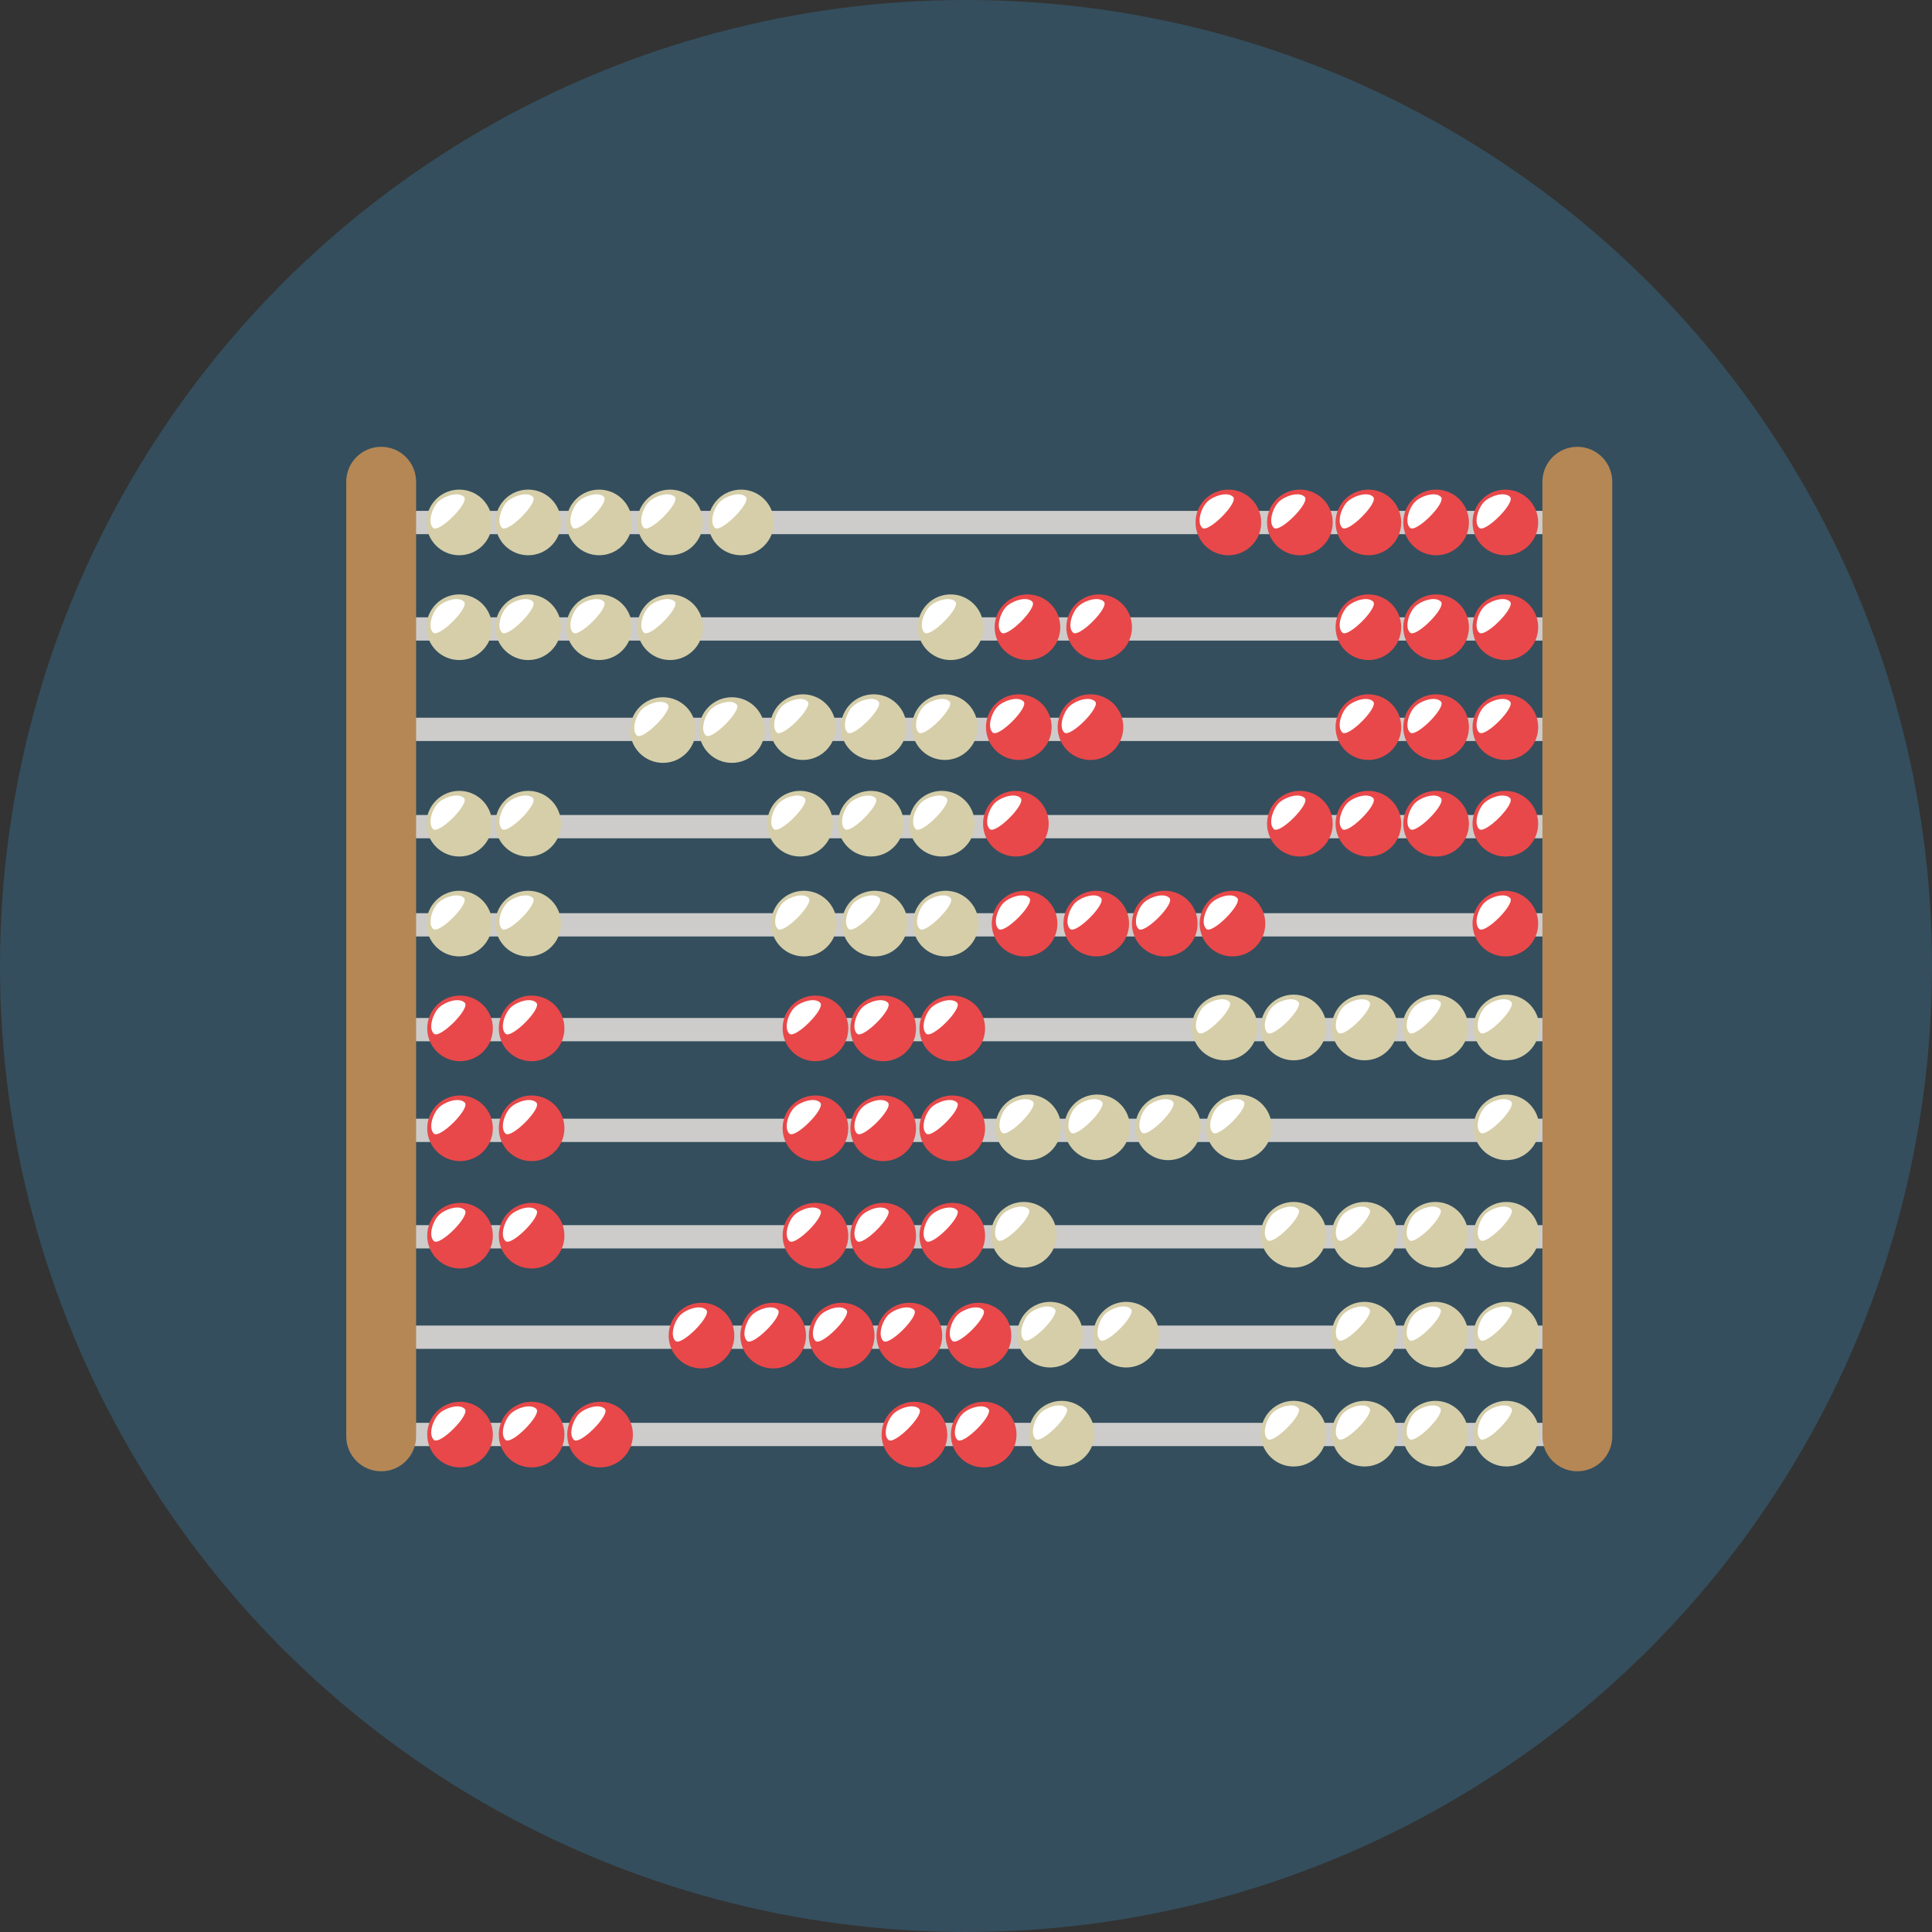 <?xml version="1.0" encoding="iso-8859-1"?>
<!-- Uploaded to: SVG Repo, www.svgrepo.com, Generator: SVG Repo Mixer Tools -->
<svg height="800px" width="800px" version="1.1" id="Layer_1" xmlns="http://www.w3.org/2000/svg" xmlns:xlink="http://www.w3.org/1999/xlink" 
	 viewBox="0 0 473.935 473.935" xml:space="preserve">
<rect x="0" y="0" width="473.935" height="473.935" fill="#333333" stroke="none"/>
<circle style="fill:#344E5D;" cx="236.967" cy="236.967" r="236.967"/>
<path style="fill:#CDCCCB;" d="M392.648,128.171c0,1.579-1.28,2.859-2.859,2.859H93.504c-1.579,0-2.859-1.28-2.859-2.859l0,0
	c0-1.575,1.28-2.855,2.859-2.855h296.29C391.372,125.32,392.648,126.596,392.648,128.171L392.648,128.171z"/>
<circle style="fill:#E84849;" cx="318.875" cy="128.156" r="8.056"/>
<path style="fill:#FFFFFF;" d="M312.465,129.473c-1.418-1.414-0.183-4.943,1.227-6.357c1.426-1.411,4.947-2.649,6.365-1.231
	C321.476,123.299,313.884,130.891,312.465,129.473z"/>
<circle style="fill:#E84849;" cx="301.326" cy="128.156" r="8.056"/>
<path style="fill:#FFFFFF;" d="M294.902,129.473c-1.418-1.414-0.191-4.943,1.227-6.357c1.418-1.411,4.947-2.649,6.357-1.231
	C303.908,123.299,296.312,130.891,294.902,129.473z"/>
<circle style="fill:#E84849;" cx="335.676" cy="128.156" r="8.052"/>
<path style="fill:#FFFFFF;" d="M329.266,129.473c-1.418-1.414-0.191-4.943,1.227-6.357c1.418-1.411,4.947-2.649,6.357-1.231
	C338.269,123.299,330.677,130.891,329.266,129.473z"/>
<circle style="fill:#E84849;" cx="352.289" cy="128.156" r="8.056"/>
<path style="fill:#FFFFFF;" d="M345.883,129.473c-1.418-1.414-0.191-4.943,1.227-6.357c1.418-1.411,4.939-2.649,6.357-1.231
	C354.89,123.299,347.294,130.891,345.883,129.473z"/>
<circle style="fill:#E84849;" cx="369.277" cy="128.156" r="8.052"/>
<path style="fill:#FFFFFF;" d="M362.841,129.473c-1.418-1.414-0.183-4.943,1.227-6.357c1.418-1.411,4.947-2.649,6.357-1.231
	C371.844,123.299,364.256,130.891,362.841,129.473z"/>
<circle style="fill:#D5CEA9;" cx="129.567" cy="128.156" r="8.056"/>
<path style="fill:#FFFFFF;" d="M123.139,129.473c-1.418-1.414-0.183-4.943,1.235-6.357c1.418-1.411,4.939-2.649,6.357-1.231
	C132.149,123.299,124.557,130.891,123.139,129.473z"/>
<circle style="fill:#D5CEA9;" cx="112.665" cy="128.156" r="8.052"/>
<path style="fill:#FFFFFF;" d="M106.233,129.473c-1.418-1.414-0.183-4.943,1.227-6.357c1.418-1.411,4.947-2.649,6.365-1.231
	C115.24,123.299,107.651,130.891,106.233,129.473z"/>
<circle style="fill:#D5CEA9;" cx="146.977" cy="128.156" r="8.052"/>
<path style="fill:#FFFFFF;" d="M140.553,129.473c-1.418-1.414-0.183-4.943,1.235-6.357c1.411-1.411,4.939-2.649,6.357-1.231
	C149.559,123.299,141.971,130.891,140.553,129.473z"/>
<circle style="fill:#D5CEA9;" cx="164.377" cy="128.156" r="8.052"/>
<path style="fill:#FFFFFF;" d="M157.933,129.473c-1.418-1.414-0.183-4.943,1.227-6.357c1.418-1.411,4.947-2.649,6.365-1.231
	C166.944,123.299,159.352,130.891,157.933,129.473z"/>
<circle style="fill:#D5CEA9;" cx="181.787" cy="128.156" r="8.052"/>
<path style="fill:#FFFFFF;" d="M175.363,129.473c-1.426-1.414-0.191-4.943,1.227-6.357c1.418-1.411,4.939-2.649,6.357-1.231
	C184.365,123.299,176.773,130.891,175.363,129.473z"/>
<g>
	<path style="fill:#CDCCCB;" d="M392.648,154.285c0,1.579-1.28,2.859-2.859,2.859H93.504c-1.579,0-2.859-1.28-2.859-2.859l0,0
		c0-1.575,1.28-2.855,2.859-2.855h296.29C391.372,151.43,392.648,152.71,392.648,154.285L392.648,154.285z"/>
	<path style="fill:#CDCCCB;" d="M392.648,178.917c0,1.579-1.28,2.855-2.859,2.855H93.504c-1.579,0-2.859-1.276-2.859-2.855l0,0
		c0-1.579,1.28-2.855,2.859-2.855h296.29C391.372,176.062,392.648,177.338,392.648,178.917L392.648,178.917z"/>
	<path style="fill:#CDCCCB;" d="M392.648,202.782c0,1.575-1.28,2.855-2.859,2.855H93.504c-1.579,0-2.859-1.28-2.859-2.855l0,0
		c0-1.579,1.28-2.859,2.859-2.859h296.29C391.372,199.924,392.648,201.203,392.648,202.782L392.648,202.782z"/>
	<path style="fill:#CDCCCB;" d="M392.648,226.876c0,1.575-1.28,2.855-2.859,2.855H93.504c-1.579,0-2.859-1.28-2.859-2.855l0,0
		c0-1.579,1.28-2.859,2.859-2.859h296.29C391.372,224.017,392.648,225.297,392.648,226.876L392.648,226.876z"/>
	<path style="fill:#CDCCCB;" d="M392.648,252.574c0,1.579-1.28,2.859-2.859,2.859H93.504c-1.579,0-2.859-1.28-2.859-2.859l0,0
		c0-1.575,1.28-2.855,2.859-2.855h296.29C391.372,249.723,392.648,250.999,392.648,252.574L392.648,252.574z"/>
	<path style="fill:#CDCCCB;" d="M392.648,277.281c0,1.579-1.28,2.855-2.859,2.855H93.504c-1.579,0-2.859-1.276-2.859-2.855l0,0
		c0-1.575,1.28-2.855,2.859-2.855h296.29C391.372,274.426,392.648,275.706,392.648,277.281L392.648,277.281z"/>
	<path style="fill:#CDCCCB;" d="M392.648,303.392c0,1.579-1.28,2.855-2.859,2.855H93.504c-1.579,0-2.859-1.276-2.859-2.855l0,0
		c0-1.579,1.28-2.855,2.859-2.855h296.29C391.372,300.54,392.648,301.813,392.648,303.392L392.648,303.392z"/>
	<path style="fill:#CDCCCB;" d="M392.648,328.024c0,1.575-1.28,2.855-2.859,2.855H93.504c-1.579,0-2.859-1.28-2.859-2.855l0,0
		c0-1.579,1.28-2.859,2.859-2.859h296.29C391.372,325.169,392.648,326.445,392.648,328.024L392.648,328.024z"/>
	<path style="fill:#CDCCCB;" d="M392.648,351.885c0,1.579-1.28,2.859-2.859,2.859H93.504c-1.579,0-2.859-1.28-2.859-2.859l0,0
		c0-1.575,1.28-2.855,2.859-2.855h296.29C391.372,349.034,392.648,350.31,392.648,351.885L392.648,351.885z"/>
</g>
<g>
	<path style="fill:#B58755;" d="M102.076,352.349c0,4.733-3.835,8.569-8.565,8.569l0,0c-4.737,0-8.572-3.835-8.572-8.569V118.177
		c0-4.733,3.835-8.569,8.572-8.569l0,0c4.73,0,8.565,3.835,8.565,8.569V352.349z"/>
	<path style="fill:#B58755;" d="M395.499,352.349c0,4.733-3.835,8.569-8.565,8.569l0,0c-4.73,0-8.565-3.835-8.565-8.569V118.177
		c0-4.733,3.835-8.569,8.565-8.569l0,0c4.73,0,8.565,3.835,8.565,8.569V352.349z"/>
</g>
<circle style="fill:#E84849;" cx="269.633" cy="153.862" r="8.052"/>
<path style="fill:#FFFFFF;" d="M263.209,155.176c-1.426-1.414-0.191-4.943,1.227-6.357c1.418-1.418,4.939-2.649,6.357-1.231
	C272.211,149.002,264.619,156.594,263.209,155.176z"/>
<circle style="fill:#E84849;" cx="252.047" cy="153.862" r="8.052"/>
<path style="fill:#FFFFFF;" d="M245.637,155.176c-1.418-1.414-0.183-4.943,1.227-6.357c1.418-1.418,4.947-2.649,6.365-1.231
	C254.644,149.002,247.055,156.594,245.637,155.176z"/>
<circle style="fill:#E84849;" cx="335.676" cy="153.862" r="8.052"/>
<path style="fill:#FFFFFF;" d="M329.266,155.176c-1.418-1.414-0.191-4.943,1.227-6.357c1.418-1.418,4.947-2.649,6.357-1.231
	C338.269,149.002,330.677,156.594,329.266,155.176z"/>
<circle style="fill:#E84849;" cx="352.289" cy="153.862" r="8.056"/>
<path style="fill:#FFFFFF;" d="M345.883,155.176c-1.418-1.414-0.191-4.943,1.227-6.357c1.418-1.418,4.939-2.649,6.357-1.231
	C354.89,149.002,347.294,156.594,345.883,155.176z"/>
<circle style="fill:#E84849;" cx="369.277" cy="153.862" r="8.052"/>
<path style="fill:#FFFFFF;" d="M362.841,155.176c-1.418-1.414-0.183-4.943,1.227-6.357c1.418-1.418,4.947-2.649,6.357-1.231
	C371.844,149.002,364.256,156.594,362.841,155.176z"/>
<circle style="fill:#D5CEA9;" cx="129.567" cy="153.862" r="8.056"/>
<path style="fill:#FFFFFF;" d="M123.139,155.176c-1.418-1.414-0.183-4.943,1.235-6.357c1.418-1.418,4.939-2.649,6.357-1.231
	C132.149,149.002,124.557,156.594,123.139,155.176z"/>
<circle style="fill:#D5CEA9;" cx="112.665" cy="153.862" r="8.052"/>
<path style="fill:#FFFFFF;" d="M106.233,155.176c-1.418-1.414-0.183-4.943,1.227-6.357c1.418-1.418,4.947-2.649,6.365-1.231
	C115.24,149.002,107.651,156.594,106.233,155.176z"/>
<circle style="fill:#D5CEA9;" cx="146.977" cy="153.862" r="8.052"/>
<path style="fill:#FFFFFF;" d="M140.553,155.176c-1.418-1.414-0.183-4.943,1.235-6.357c1.411-1.418,4.939-2.649,6.357-1.231
	C149.559,149.002,141.971,156.594,140.553,155.176z"/>
<circle style="fill:#D5CEA9;" cx="164.377" cy="153.862" r="8.052"/>
<path style="fill:#FFFFFF;" d="M157.933,155.176c-1.418-1.414-0.183-4.943,1.227-6.357c1.418-1.418,4.947-2.649,6.365-1.231
	C166.944,149.002,159.352,156.594,157.933,155.176z"/>
<circle style="fill:#D5CEA9;" cx="233.188" cy="153.862" r="8.052"/>
<path style="fill:#FFFFFF;" d="M226.76,155.176c-1.418-1.414-0.183-4.943,1.235-6.357c1.418-1.418,4.939-2.649,6.357-1.231
	C235.774,149.002,228.178,156.594,226.76,155.176z"/>
<circle style="fill:#E84849;" cx="267.5" cy="178.371" r="8.056"/>
<path style="fill:#FFFFFF;" d="M261.057,179.673c-1.418-1.414-0.183-4.943,1.235-6.357c1.418-1.414,4.939-2.649,6.357-1.235
	C270.071,173.499,262.475,181.091,261.057,179.673z"/>
<circle style="fill:#E84849;" cx="249.922" cy="178.371" r="8.052"/>
<path style="fill:#FFFFFF;" d="M243.497,179.673c-1.418-1.414-0.191-4.943,1.227-6.357c1.418-1.414,4.947-2.649,6.365-1.235
	C252.5,173.499,244.915,181.091,243.497,179.673z"/>
<circle style="fill:#E84849;" cx="335.676" cy="178.371" r="8.052"/>
<path style="fill:#FFFFFF;" d="M329.266,179.673c-1.418-1.414-0.191-4.943,1.227-6.357c1.418-1.414,4.947-2.649,6.357-1.235
	C338.269,173.499,330.677,181.091,329.266,179.673z"/>
<circle style="fill:#E84849;" cx="352.289" cy="178.371" r="8.056"/>
<path style="fill:#FFFFFF;" d="M345.883,179.673c-1.418-1.414-0.191-4.943,1.227-6.357c1.418-1.414,4.939-2.649,6.357-1.235
	C354.89,173.499,347.294,181.091,345.883,179.673z"/>
<circle style="fill:#E84849;" cx="369.277" cy="178.371" r="8.052"/>
<path style="fill:#FFFFFF;" d="M362.841,179.673c-1.418-1.414-0.183-4.943,1.227-6.357c1.418-1.414,4.947-2.649,6.357-1.235
	C371.844,173.499,364.256,181.091,362.841,179.673z"/>
<circle style="fill:#D5CEA9;" cx="179.531" cy="179.089" r="8.052"/>
<path style="fill:#FFFFFF;" d="M173.118,180.384c-1.418-1.414-0.191-4.939,1.227-6.354c1.418-1.418,4.947-2.649,6.357-1.235
	C182.124,174.214,174.528,181.802,173.118,180.384z"/>
<circle style="fill:#D5CEA9;" cx="162.633" cy="179.089" r="8.052"/>
<path style="fill:#FFFFFF;" d="M156.208,180.384c-1.418-1.414-0.183-4.939,1.235-6.354c1.418-1.418,4.939-2.649,6.357-1.235
	C165.219,174.214,157.627,181.802,156.208,180.384z"/>
<circle style="fill:#D5CEA9;" cx="196.96" cy="178.371" r="8.052"/>
<path style="fill:#FFFFFF;" d="M190.536,179.673c-1.418-1.414-0.191-4.943,1.227-6.357c1.418-1.414,4.947-2.649,6.365-1.235
	C199.538,173.499,191.946,181.091,190.536,179.673z"/>
<circle style="fill:#D5CEA9;" cx="214.33" cy="178.371" r="8.056"/>
<path style="fill:#FFFFFF;" d="M207.905,179.673c-1.411-1.414-0.183-4.943,1.235-6.357c1.418-1.414,4.947-2.649,6.357-1.235
	C216.919,173.499,209.323,181.091,207.905,179.673z"/>
<circle style="fill:#D5CEA9;" cx="231.766" cy="178.371" r="8.052"/>
<path style="fill:#FFFFFF;" d="M225.338,179.673c-1.418-1.414-0.183-4.943,1.227-6.357c1.418-1.414,4.947-2.649,6.365-1.235
	C234.341,173.499,226.752,181.091,225.338,179.673z"/>
<circle style="fill:#E84849;" cx="318.875" cy="202.057" r="8.056"/>
<path style="fill:#FFFFFF;" d="M312.465,203.366c-1.418-1.414-0.183-4.943,1.227-6.357c1.426-1.414,4.947-2.649,6.365-1.231
	C321.476,197.192,313.884,204.784,312.465,203.366z"/>
<circle style="fill:#E84849;" cx="249.203" cy="202.057" r="8.052"/>
<path style="fill:#FFFFFF;" d="M242.782,203.366c-1.418-1.414-0.183-4.943,1.227-6.357c1.418-1.414,4.947-2.649,6.365-1.231
	C251.785,197.192,244.2,204.784,242.782,203.366z"/>
<circle style="fill:#E84849;" cx="335.676" cy="202.057" r="8.052"/>
<path style="fill:#FFFFFF;" d="M329.266,203.366c-1.418-1.414-0.191-4.943,1.227-6.357s4.947-2.649,6.357-1.231
	C338.269,197.192,330.677,204.784,329.266,203.366z"/>
<circle style="fill:#E84849;" cx="352.289" cy="202.057" r="8.056"/>
<path style="fill:#FFFFFF;" d="M345.883,203.366c-1.418-1.414-0.191-4.943,1.227-6.357c1.418-1.414,4.939-2.649,6.357-1.231
	C354.89,197.192,347.294,204.784,345.883,203.366z"/>
<circle style="fill:#E84849;" cx="369.277" cy="202.057" r="8.052"/>
<path style="fill:#FFFFFF;" d="M362.841,203.366c-1.418-1.414-0.183-4.943,1.227-6.357c1.418-1.414,4.947-2.649,6.357-1.231
	C371.844,197.192,364.256,204.784,362.841,203.366z"/>
<circle style="fill:#D5CEA9;" cx="129.567" cy="202.057" r="8.056"/>
<path style="fill:#FFFFFF;" d="M123.139,203.366c-1.418-1.414-0.183-4.943,1.235-6.357c1.418-1.414,4.939-2.649,6.357-1.231
	C132.149,197.192,124.557,204.784,123.139,203.366z"/>
<circle style="fill:#D5CEA9;" cx="112.665" cy="202.057" r="8.052"/>
<path style="fill:#FFFFFF;" d="M106.233,203.366c-1.418-1.414-0.183-4.943,1.227-6.357c1.418-1.414,4.947-2.649,6.365-1.231
	C115.24,197.192,107.651,204.784,106.233,203.366z"/>
<circle style="fill:#D5CEA9;" cx="196.257" cy="202.057" r="8.052"/>
<path style="fill:#FFFFFF;" d="M189.817,203.366c-1.418-1.414-0.183-4.943,1.227-6.357c1.418-1.414,4.947-2.649,6.365-1.231
	C198.824,197.192,191.235,204.784,189.817,203.366z"/>
<circle style="fill:#D5CEA9;" cx="213.619" cy="202.057" r="8.052"/>
<path style="fill:#FFFFFF;" d="M207.198,203.366c-1.418-1.414-0.191-4.943,1.227-6.357c1.418-1.414,4.947-2.649,6.357-1.231
	C216.201,197.192,208.616,204.784,207.198,203.366z"/>
<circle style="fill:#D5CEA9;" cx="231.044" cy="202.057" r="8.052"/>
<path style="fill:#FFFFFF;" d="M224.62,203.366c-1.418-1.414-0.183-4.943,1.227-6.357c1.426-1.414,4.947-2.649,6.365-1.231
	C233.63,197.192,226.038,204.784,224.62,203.366z"/>
<circle style="fill:#E84849;" cx="268.915" cy="226.565" r="8.052"/>
<path style="fill:#FFFFFF;" d="M262.49,227.864c-1.418-1.414-0.183-4.943,1.227-6.357c1.418-1.414,4.947-2.649,6.365-1.231
	C271.493,221.686,263.908,229.282,262.49,227.864z"/>
<circle style="fill:#E84849;" cx="251.336" cy="226.565" r="8.052"/>
<path style="fill:#FFFFFF;" d="M244.922,227.864c-1.418-1.414-0.183-4.943,1.235-6.357c1.418-1.414,4.939-2.649,6.357-1.231
	C253.933,221.686,246.341,229.282,244.922,227.864z"/>
<circle style="fill:#E84849;" cx="285.723" cy="226.565" r="8.056"/>
<path style="fill:#FFFFFF;" d="M279.283,227.864c-1.418-1.414-0.183-4.943,1.235-6.357c1.418-1.414,4.939-2.649,6.357-1.231
	C288.297,221.686,280.701,229.282,279.283,227.864z"/>
<circle style="fill:#E84849;" cx="302.336" cy="226.565" r="8.052"/>
<path style="fill:#FFFFFF;" d="M295.904,227.864c-1.418-1.414-0.183-4.943,1.235-6.357c1.418-1.414,4.939-2.649,6.357-1.231
	C304.915,221.686,297.322,229.282,295.904,227.864z"/>
<circle style="fill:#E84849;" cx="369.277" cy="226.565" r="8.052"/>
<path style="fill:#FFFFFF;" d="M362.841,227.864c-1.418-1.414-0.183-4.943,1.227-6.357c1.418-1.414,4.947-2.649,6.357-1.231
	C371.844,221.686,364.256,229.282,362.841,227.864z"/>
<circle style="fill:#D5CEA9;" cx="129.567" cy="226.565" r="8.056"/>
<path style="fill:#FFFFFF;" d="M123.139,227.864c-1.418-1.414-0.183-4.943,1.235-6.357c1.418-1.414,4.939-2.649,6.357-1.231
	C132.149,221.686,124.557,229.282,123.139,227.864z"/>
<circle style="fill:#D5CEA9;" cx="112.665" cy="226.565" r="8.052"/>
<path style="fill:#FFFFFF;" d="M106.233,227.864c-1.418-1.414-0.183-4.943,1.227-6.357c1.418-1.414,4.947-2.649,6.365-1.231
	C115.24,221.686,107.651,229.282,106.233,227.864z"/>
<circle style="fill:#D5CEA9;" cx="197.207" cy="226.565" r="8.052"/>
<path style="fill:#FFFFFF;" d="M190.783,227.864c-1.418-1.414-0.183-4.943,1.227-6.357c1.418-1.414,4.947-2.649,6.365-1.231
	C199.785,221.686,192.193,229.282,190.783,227.864z"/>
<circle style="fill:#D5CEA9;" cx="214.592" cy="226.565" r="8.052"/>
<path style="fill:#FFFFFF;" d="M208.156,227.864c-1.411-1.414-0.183-4.943,1.235-6.357c1.418-1.414,4.947-2.649,6.357-1.231
	C217.166,221.686,209.581,229.282,208.156,227.864z"/>
<circle style="fill:#D5CEA9;" cx="231.991" cy="226.565" r="8.052"/>
<path style="fill:#FFFFFF;" d="M225.585,227.864c-1.418-1.414-0.183-4.943,1.227-6.357c1.418-1.414,4.947-2.649,6.365-1.231
	C234.595,221.686,227.003,229.282,225.585,227.864z"/>
<circle style="fill:#E84849;" cx="130.409" cy="252.271" r="8.052"/>
<path style="fill:#FFFFFF;" d="M123.988,253.566c-1.418-1.414-0.183-4.939,1.227-6.354c1.418-1.418,4.947-2.653,6.357-1.235
	C132.991,247.392,125.402,254.984,123.988,253.566z"/>
<circle style="fill:#E84849;" cx="112.852" cy="252.271" r="8.052"/>
<path style="fill:#FFFFFF;" d="M106.416,253.566c-1.418-1.414-0.183-4.939,1.235-6.354c1.418-1.418,4.939-2.653,6.357-1.235
	C115.427,247.392,107.835,254.984,106.416,253.566z"/>
<circle style="fill:#E84849;" cx="200.036" cy="252.271" r="8.052"/>
<path style="fill:#FFFFFF;" d="M193.619,253.566c-1.426-1.414-0.191-4.939,1.227-6.354c1.418-1.418,4.939-2.653,6.357-1.235
	C202.622,247.392,195.029,254.984,193.619,253.566z"/>
<circle style="fill:#E84849;" cx="216.657" cy="252.271" r="8.056"/>
<path style="fill:#FFFFFF;" d="M210.229,253.566c-1.418-1.414-0.183-4.939,1.235-6.354c1.418-1.418,4.939-2.653,6.357-1.235
	C219.243,247.392,211.647,254.984,210.229,253.566z"/>
<circle style="fill:#E84849;" cx="233.6" cy="252.271" r="8.052"/>
<path style="fill:#FFFFFF;" d="M227.194,253.566c-1.418-1.414-0.191-4.939,1.227-6.354c1.418-1.418,4.947-2.653,6.357-1.235
	C236.197,247.392,228.605,254.984,227.194,253.566z"/>
<circle style="fill:#D5CEA9;" cx="317.341" cy="252.047" r="8.056"/>
<path style="fill:#FFFFFF;" d="M310.901,253.341c-1.418-1.414-0.183-4.943,1.227-6.357c1.418-1.414,4.947-2.649,6.365-1.231
	C319.912,247.168,312.32,254.76,310.901,253.341z"/>
<circle style="fill:#D5CEA9;" cx="300.428" cy="252.047" r="8.056"/>
<path style="fill:#FFFFFF;" d="M293.996,253.341c-1.418-1.414-0.191-4.943,1.227-6.357c1.418-1.414,4.947-2.649,6.357-1.231
	C302.999,247.168,295.407,254.76,293.996,253.341z"/>
<circle style="fill:#D5CEA9;" cx="334.74" cy="252.047" r="8.052"/>
<path style="fill:#FFFFFF;" d="M328.316,253.341c-1.418-1.414-0.183-4.943,1.227-6.357c1.418-1.414,4.947-2.649,6.365-1.231
	C337.318,247.168,329.734,254.76,328.316,253.341z"/>
<circle style="fill:#D5CEA9;" cx="352.102" cy="252.047" r="8.052"/>
<path style="fill:#FFFFFF;" d="M345.696,253.341c-1.418-1.414-0.191-4.943,1.227-6.357c1.418-1.414,4.947-2.649,6.357-1.231
	C354.699,247.168,347.111,254.76,345.696,253.341z"/>
<circle style="fill:#D5CEA9;" cx="369.539" cy="252.047" r="8.052"/>
<path style="fill:#FFFFFF;" d="M363.118,253.341c-1.418-1.414-0.183-4.943,1.227-6.357c1.426-1.414,4.947-2.649,6.365-1.231
	C372.128,247.168,364.536,254.76,363.118,253.341z"/>
<circle style="fill:#E84849;" cx="130.409" cy="276.78" r="8.052"/>
<path style="fill:#FFFFFF;" d="M123.988,278.063c-1.418-1.414-0.183-4.939,1.227-6.354c1.418-1.418,4.947-2.653,6.357-1.235
	C132.991,271.886,125.402,279.485,123.988,278.063z"/>
<circle style="fill:#E84849;" cx="112.852" cy="276.78" r="8.052"/>
<path style="fill:#FFFFFF;" d="M106.416,278.063c-1.418-1.414-0.183-4.939,1.235-6.354c1.418-1.418,4.939-2.653,6.357-1.235
	C115.427,271.886,107.835,279.485,106.416,278.063z"/>
<circle style="fill:#E84849;" cx="200.036" cy="276.78" r="8.052"/>
<path style="fill:#FFFFFF;" d="M193.619,278.063c-1.426-1.414-0.191-4.939,1.227-6.354c1.418-1.418,4.939-2.653,6.357-1.235
	C202.622,271.886,195.029,279.485,193.619,278.063z"/>
<circle style="fill:#E84849;" cx="216.657" cy="276.78" r="8.056"/>
<path style="fill:#FFFFFF;" d="M210.229,278.063c-1.418-1.414-0.183-4.939,1.235-6.354c1.418-1.418,4.939-2.653,6.357-1.235
	C219.243,271.886,211.647,279.485,210.229,278.063z"/>
<circle style="fill:#E84849;" cx="233.6" cy="276.78" r="8.052"/>
<path style="fill:#FFFFFF;" d="M227.194,278.063c-1.418-1.414-0.191-4.939,1.227-6.354c1.418-1.418,4.947-2.653,6.357-1.235
	C236.197,271.886,228.605,279.485,227.194,278.063z"/>
<circle style="fill:#D5CEA9;" cx="269.147" cy="276.544" r="8.052"/>
<path style="fill:#FFFFFF;" d="M262.711,277.839c-1.418-1.414-0.183-4.943,1.227-6.357c1.418-1.414,4.947-2.649,6.365-1.231
	C271.714,271.665,264.129,279.257,262.711,277.839z"/>
<circle style="fill:#D5CEA9;" cx="252.234" cy="276.544" r="8.056"/>
<path style="fill:#FFFFFF;" d="M245.806,277.839c-1.418-1.414-0.191-4.943,1.227-6.357s4.939-2.649,6.357-1.231
	C254.808,271.665,247.216,279.257,245.806,277.839z"/>
<circle style="fill:#D5CEA9;" cx="286.546" cy="276.544" r="8.052"/>
<path style="fill:#FFFFFF;" d="M280.125,277.839c-1.418-1.414-0.191-4.943,1.227-6.357s4.947-2.649,6.365-1.231
	C289.128,271.665,281.536,279.257,280.125,277.839z"/>
<circle style="fill:#D5CEA9;" cx="303.908" cy="276.544" r="8.056"/>
<path style="fill:#FFFFFF;" d="M297.498,277.839c-1.411-1.414-0.183-4.943,1.235-6.357s4.947-2.649,6.357-1.231
	C306.509,271.665,298.916,279.257,297.498,277.839z"/>
<circle style="fill:#D5CEA9;" cx="369.539" cy="276.544" r="8.052"/>
<path style="fill:#FFFFFF;" d="M363.118,277.839c-1.418-1.414-0.183-4.943,1.227-6.357c1.426-1.414,4.947-2.649,6.365-1.231
	C372.128,271.665,364.536,279.257,363.118,277.839z"/>
<circle style="fill:#E84849;" cx="130.409" cy="303.122" r="8.052"/>
<path style="fill:#FFFFFF;" d="M123.988,304.436c-1.418-1.414-0.183-4.939,1.227-6.354c1.418-1.418,4.947-2.653,6.357-1.235
	C132.991,298.258,125.402,305.854,123.988,304.436z"/>
<circle style="fill:#E84849;" cx="112.852" cy="303.122" r="8.052"/>
<path style="fill:#FFFFFF;" d="M106.416,304.436c-1.418-1.414-0.183-4.939,1.235-6.354c1.418-1.418,4.939-2.653,6.357-1.235
	C115.427,298.258,107.835,305.854,106.416,304.436z"/>
<circle style="fill:#E84849;" cx="200.036" cy="303.122" r="8.052"/>
<path style="fill:#FFFFFF;" d="M193.619,304.436c-1.426-1.414-0.191-4.939,1.227-6.354c1.418-1.418,4.939-2.653,6.357-1.235
	C202.622,298.258,195.029,305.854,193.619,304.436z"/>
<circle style="fill:#E84849;" cx="216.657" cy="303.122" r="8.056"/>
<path style="fill:#FFFFFF;" d="M210.229,304.436c-1.418-1.414-0.183-4.939,1.235-6.354c1.418-1.418,4.939-2.653,6.357-1.235
	C219.243,298.258,211.647,305.854,210.229,304.436z"/>
<circle style="fill:#E84849;" cx="233.6" cy="303.122" r="8.052"/>
<path style="fill:#FFFFFF;" d="M227.194,304.436c-1.418-1.414-0.191-4.939,1.227-6.354c1.418-1.418,4.947-2.653,6.357-1.235
	C236.197,298.258,228.605,305.854,227.194,304.436z"/>
<circle style="fill:#D5CEA9;" cx="317.341" cy="302.898" r="8.056"/>
<path style="fill:#FFFFFF;" d="M310.901,304.211c-1.418-1.414-0.183-4.943,1.227-6.357c1.418-1.414,4.947-2.649,6.365-1.231
	C319.912,298.037,312.32,305.629,310.901,304.211z"/>
<circle style="fill:#D5CEA9;" cx="251.149" cy="302.898" r="8.052"/>
<path style="fill:#FFFFFF;" d="M244.732,304.211c-1.418-1.414-0.183-4.943,1.227-6.357c1.418-1.414,4.947-2.649,6.365-1.231
	C253.734,298.037,246.15,305.629,244.732,304.211z"/>
<circle style="fill:#D5CEA9;" cx="334.74" cy="302.898" r="8.052"/>
<path style="fill:#FFFFFF;" d="M328.316,304.211c-1.418-1.414-0.183-4.943,1.227-6.357c1.418-1.414,4.947-2.649,6.365-1.231
	C337.318,298.037,329.734,305.629,328.316,304.211z"/>
<circle style="fill:#D5CEA9;" cx="352.102" cy="302.898" r="8.052"/>
<path style="fill:#FFFFFF;" d="M345.696,304.211c-1.418-1.414-0.191-4.943,1.227-6.357c1.418-1.414,4.947-2.649,6.357-1.231
	C354.699,298.037,347.111,305.629,345.696,304.211z"/>
<circle style="fill:#D5CEA9;" cx="369.539" cy="302.898" r="8.052"/>
<path style="fill:#FFFFFF;" d="M363.118,304.211c-1.418-1.414-0.183-4.943,1.227-6.357c1.426-1.414,4.947-2.649,6.365-1.231
	C372.128,298.037,364.536,305.629,363.118,304.211z"/>
<circle style="fill:#E84849;" cx="189.667" cy="327.631" r="8.056"/>
<path style="fill:#FFFFFF;" d="M183.243,328.933c-1.418-1.414-0.183-4.939,1.235-6.354c1.418-1.418,4.939-2.653,6.357-1.235
	C192.253,322.755,184.657,330.347,183.243,328.933z"/>
<circle style="fill:#E84849;" cx="172.085" cy="327.631" r="8.056"/>
<path style="fill:#FFFFFF;" d="M165.679,328.933c-1.418-1.414-0.191-4.939,1.227-6.354c1.418-1.418,4.947-2.653,6.357-1.235
	C174.682,322.755,167.09,330.347,165.679,328.933z"/>
<circle style="fill:#E84849;" cx="206.472" cy="327.631" r="8.052"/>
<path style="fill:#FFFFFF;" d="M200.043,328.933c-1.418-1.414-0.191-4.939,1.227-6.354c1.418-1.418,4.947-2.653,6.357-1.235
	C209.046,322.755,201.454,330.347,200.043,328.933z"/>
<circle style="fill:#E84849;" cx="223.082" cy="327.631" r="8.056"/>
<path style="fill:#FFFFFF;" d="M216.661,328.933c-1.418-1.414-0.191-4.939,1.227-6.354c1.418-1.418,4.939-2.653,6.357-1.235
	C225.663,322.755,218.071,330.347,216.661,328.933z"/>
<circle style="fill:#E84849;" cx="240.036" cy="327.631" r="8.052"/>
<path style="fill:#FFFFFF;" d="M233.615,328.933c-1.418-1.414-0.183-4.939,1.227-6.354c1.418-1.418,4.947-2.653,6.365-1.235
	C242.621,322.755,235.033,330.347,233.615,328.933z"/>
<circle style="fill:#D5CEA9;" cx="276.275" cy="327.406" r="8.052"/>
<path style="fill:#FFFFFF;" d="M269.85,328.709c-1.418-1.414-0.183-4.943,1.227-6.357c1.418-1.414,4.947-2.649,6.365-1.231
	C278.853,322.535,271.268,330.127,269.85,328.709z"/>
<circle style="fill:#D5CEA9;" cx="257.581" cy="327.406" r="8.052"/>
<path style="fill:#FFFFFF;" d="M251.156,328.709c-1.418-1.414-0.183-4.943,1.235-6.357c1.418-1.414,4.939-2.649,6.357-1.231
	C260.167,322.535,252.574,330.127,251.156,328.709z"/>
<circle style="fill:#D5CEA9;" cx="334.74" cy="327.406" r="8.052"/>
<path style="fill:#FFFFFF;" d="M328.316,328.709c-1.418-1.414-0.183-4.943,1.227-6.357c1.418-1.414,4.947-2.649,6.365-1.231
	C337.318,322.535,329.734,330.127,328.316,328.709z"/>
<circle style="fill:#D5CEA9;" cx="352.102" cy="327.406" r="8.052"/>
<path style="fill:#FFFFFF;" d="M345.696,328.709c-1.418-1.414-0.191-4.943,1.227-6.357c1.418-1.414,4.947-2.649,6.357-1.231
	C354.699,322.535,347.111,330.127,345.696,328.709z"/>
<circle style="fill:#D5CEA9;" cx="369.539" cy="327.406" r="8.052"/>
<path style="fill:#FFFFFF;" d="M363.118,328.709c-1.418-1.414-0.183-4.943,1.227-6.357c1.426-1.414,4.947-2.649,6.365-1.231
	C372.128,322.535,364.536,330.127,363.118,328.709z"/>
<circle style="fill:#E84849;" cx="130.409" cy="351.915" r="8.052"/>
<path style="fill:#FFFFFF;" d="M123.988,353.206c-1.418-1.414-0.183-4.943,1.227-6.357c1.418-1.414,4.947-2.649,6.357-1.231
	C132.991,347.028,125.402,354.624,123.988,353.206z"/>
<circle style="fill:#E84849;" cx="112.852" cy="351.915" r="8.052"/>
<path style="fill:#FFFFFF;" d="M106.416,353.206c-1.418-1.414-0.183-4.943,1.235-6.357c1.418-1.414,4.939-2.649,6.357-1.231
	C115.427,347.028,107.835,354.624,106.416,353.206z"/>
<circle style="fill:#E84849;" cx="147.202" cy="351.915" r="8.056"/>
<path style="fill:#FFFFFF;" d="M140.781,353.206c-1.418-1.414-0.183-4.943,1.235-6.357c1.418-1.414,4.939-2.649,6.357-1.231
	C149.791,347.028,142.199,354.624,140.781,353.206z"/>
<circle style="fill:#E84849;" cx="224.32" cy="351.915" r="8.052"/>
<path style="fill:#FFFFFF;" d="M217.911,353.206c-1.418-1.414-0.191-4.943,1.227-6.357c1.418-1.414,4.947-2.649,6.357-1.231
	C226.913,347.028,219.329,354.624,217.911,353.206z"/>
<circle style="fill:#E84849;" cx="241.308" cy="351.915" r="8.052"/>
<path style="fill:#FFFFFF;" d="M234.865,353.206c-1.418-1.414-0.183-4.943,1.235-6.357c1.411-1.414,4.939-2.649,6.357-1.231
	C243.871,347.028,236.283,354.624,234.865,353.206z"/>
<circle style="fill:#D5CEA9;" cx="317.341" cy="351.691" r="8.056"/>
<path style="fill:#FFFFFF;" d="M310.901,352.982c-1.418-1.414-0.183-4.943,1.227-6.357c1.418-1.414,4.947-2.649,6.365-1.235
	C319.912,346.808,312.32,354.4,310.901,352.982z"/>
<circle style="fill:#D5CEA9;" cx="260.428" cy="351.691" r="8.052"/>
<path style="fill:#FFFFFF;" d="M254.015,352.982c-1.418-1.414-0.191-4.943,1.227-6.357c1.418-1.414,4.947-2.649,6.365-1.235
	C263.018,346.808,255.426,354.4,254.015,352.982z"/>
<circle style="fill:#D5CEA9;" cx="334.74" cy="351.691" r="8.052"/>
<path style="fill:#FFFFFF;" d="M328.316,352.982c-1.418-1.414-0.183-4.943,1.227-6.357c1.418-1.414,4.947-2.649,6.365-1.235
	C337.318,346.808,329.734,354.4,328.316,352.982z"/>
<circle style="fill:#D5CEA9;" cx="352.102" cy="351.691" r="8.052"/>
<path style="fill:#FFFFFF;" d="M345.696,352.982c-1.418-1.414-0.191-4.943,1.227-6.357c1.418-1.414,4.947-2.649,6.357-1.235
	C354.699,346.808,347.111,354.4,345.696,352.982z"/>
<circle style="fill:#D5CEA9;" cx="369.539" cy="351.691" r="8.052"/>
<path style="fill:#FFFFFF;" d="M363.118,352.982c-1.418-1.414-0.183-4.943,1.227-6.357c1.426-1.414,4.947-2.649,6.365-1.235
	C372.128,346.808,364.536,354.4,363.118,352.982z"/>
</svg>